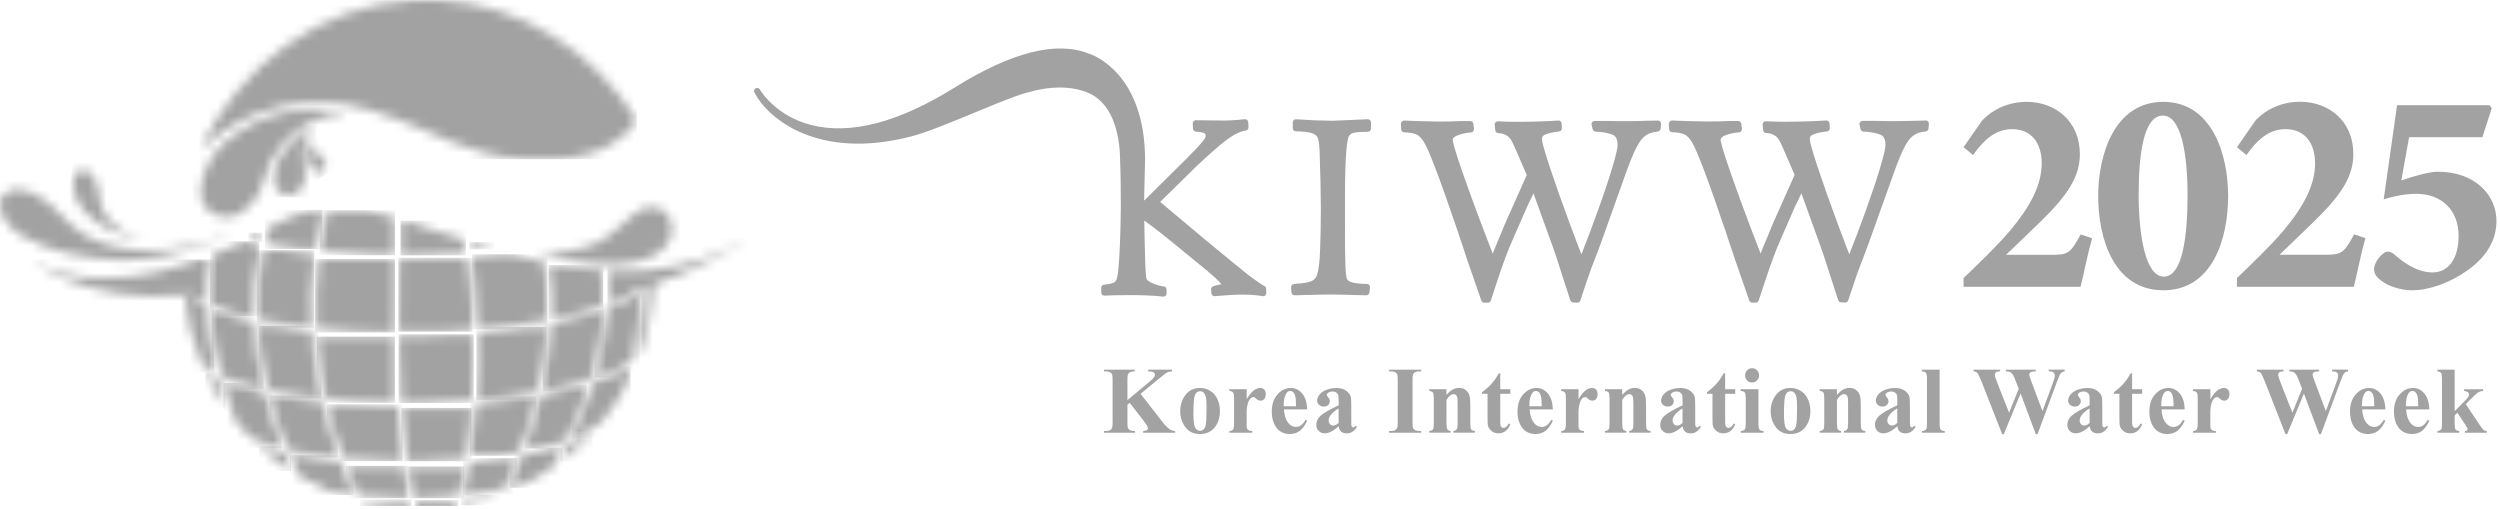 <svg width="270" height="55" viewBox="0 0 270 55" fill="none" xmlns="http://www.w3.org/2000/svg">
<g clip-path="url(#clip0_920_99688)">
<path d="M136.559 30.904C136.018 30.575 135.381 30.136 134.683 29.587C133.959 29.017 132.454 27.783 130.207 25.926L125.3 21.808C125.605 21.497 125.967 21.137 126.394 20.733L128.34 18.819C129.374 17.774 130.513 16.73 131.721 15.702C132.881 14.719 133.828 14.179 134.526 14.104C134.713 14.078 134.849 13.92 134.84 13.736L134.809 13.2C134.809 13.104 134.761 13.016 134.687 12.954C134.613 12.893 134.526 12.871 134.426 12.875C133.396 12.994 132.41 13.038 131.49 13.011L129.165 12.985C129.086 12.954 128.977 13.016 128.907 13.09C128.846 13.161 128.807 13.253 128.816 13.349L128.846 13.889C128.855 14.061 128.994 14.206 129.173 14.219C129.815 14.245 130.216 14.385 130.216 14.574C130.216 14.789 130.142 14.978 129.963 15.18C129.714 15.514 129.099 16.172 128.135 17.142L124.706 20.54C124.257 20.997 123.877 21.37 123.572 21.664V21.181L123.668 17.287C123.668 7.81 117.897 5.887 117.652 5.808C117.648 5.808 117.639 5.808 117.635 5.808C114.158 4.39 109.285 5.601 103.121 9.442C97.058 13.226 91.836 14.592 87.587 13.494C84.023 12.577 82.378 10.158 82.138 9.785C82.121 9.754 82.103 9.723 82.086 9.684C82.003 9.526 81.811 9.46 81.645 9.526C81.48 9.596 81.397 9.785 81.454 9.956C81.454 9.96 81.467 9.978 81.48 10.004C82.924 12.787 88.324 17.353 98.427 14.732C100.107 14.293 102.737 13.204 105.276 12.155C107.479 11.247 109.556 10.382 110.856 10.013C113.56 9.241 115.859 9.267 117.705 10.105C120.466 11.44 120.95 15.123 120.976 17.344H120.968C121.024 18.45 121.051 20.149 121.051 22.384C121.051 22.608 121.037 23.341 121.011 24.574C120.981 25.808 120.937 26.945 120.872 27.963C120.806 28.964 120.732 29.636 120.654 29.956C120.593 30.241 120.483 30.417 120.326 30.509C120.182 30.584 119.881 30.689 119.245 30.742C119.066 30.755 118.931 30.909 118.931 31.089V31.58C118.931 31.677 118.965 31.765 119.04 31.835C119.105 31.901 119.192 31.923 119.297 31.927C119.995 31.892 120.771 31.875 121.596 31.875C122.582 31.875 123.315 31.874 123.794 31.901C124.658 31.936 125.265 31.984 125.587 32.037C125.605 32.037 125.627 32.037 125.644 32.037C125.723 32.037 125.806 32.011 125.867 31.958C125.945 31.892 125.989 31.791 125.989 31.69V31.273C125.989 31.084 125.836 30.922 125.644 30.922C125.509 30.922 125.217 30.878 124.61 30.645C124.178 30.487 123.899 30.285 123.821 30.119C123.781 29.978 123.699 29.412 123.651 27.098C123.611 25.729 123.598 24.64 123.585 23.823C123.978 24.109 124.349 24.39 124.702 24.653C125.108 24.96 125.413 25.198 125.614 25.36C125.814 25.522 126.072 25.729 126.377 25.974L128.977 28.099C131.149 29.829 131.756 30.478 131.922 30.689C131.865 30.707 131.786 30.724 131.673 30.746C131.49 30.786 131.359 30.817 131.28 30.838C131.193 30.86 131.101 30.891 131.019 30.922C130.875 30.974 130.792 31.119 130.8 31.269L130.831 31.664C130.835 31.756 130.879 31.844 130.949 31.905C131.023 31.962 131.115 32.002 131.202 31.984C132.449 31.875 133.475 31.817 134.238 31.817C134.657 31.817 135.089 31.839 135.525 31.875C135.726 31.892 135.891 31.91 136.013 31.931C136.162 31.962 136.284 31.98 136.384 31.989C136.493 31.997 136.589 31.962 136.659 31.892C136.733 31.817 136.773 31.721 136.764 31.615L136.738 31.163C136.733 31.049 136.663 30.944 136.563 30.887L136.559 30.904Z" fill="#A2A2A2"/>
<path d="M147.718 12.875C146.963 12.91 146.156 12.95 145.296 12.985C144.45 13.024 143.966 13.042 143.857 13.042C143.53 13.042 142.902 13.025 141.959 12.994C141.698 12.972 141.039 12.932 139.979 12.88C139.883 12.88 139.791 12.906 139.721 12.976C139.656 13.042 139.617 13.139 139.617 13.231V13.837C139.617 14.025 139.769 14.183 139.961 14.183C140.773 14.192 141.37 14.267 141.741 14.403C142.051 14.513 142.243 14.679 142.321 14.895C142.396 15.083 142.483 15.492 142.518 16.352C142.605 19.008 142.653 21.058 142.653 22.45C142.653 23.986 142.627 25.487 142.574 26.905C142.526 28.275 142.413 29.205 142.234 29.693C142.134 29.996 141.951 30.211 141.68 30.347C141.466 30.456 140.96 30.593 139.769 30.663C139.582 30.676 139.429 30.838 139.442 31.027L139.473 31.563C139.477 31.747 139.634 31.892 139.817 31.892C139.892 31.892 140.123 31.888 140.494 31.874C140.856 31.861 141.274 31.852 141.724 31.844L142.823 31.817C143.285 31.813 144.066 31.804 144.612 31.817L145.567 31.844C145.981 31.852 146.383 31.866 146.771 31.874C147.164 31.888 147.43 31.892 147.561 31.892C147.735 31.892 147.883 31.756 147.901 31.585L147.957 31.049C147.966 30.948 147.94 30.852 147.875 30.781C147.809 30.707 147.713 30.667 147.622 30.663C146.832 30.654 146.261 30.584 145.925 30.465C145.663 30.373 145.502 30.237 145.454 30.075C145.401 29.912 145.336 29.552 145.31 28.771C145.288 27.959 145.266 27.191 145.262 26.475C145.257 25.755 145.257 24.047 145.257 21.334C145.257 16.282 145.523 15.022 145.672 14.728C145.776 14.543 145.929 14.42 146.143 14.355C146.326 14.302 146.749 14.236 147.722 14.236C147.914 14.236 148.067 14.082 148.067 13.889V13.226C148.067 13.134 148.032 13.038 147.957 12.972C147.888 12.902 147.814 12.871 147.7 12.875H147.718Z" fill="#A2A2A2"/>
<path d="M179.031 13.02L177.909 13.042C176.391 13.095 174.991 13.099 173.73 13.064H172.234C172.129 13.064 172.025 13.104 171.959 13.191C171.894 13.275 171.872 13.384 171.894 13.49L172.007 13.951C172.046 14.104 172.177 14.214 172.33 14.214C173.045 14.245 173.652 14.35 174.132 14.539C174.376 14.631 174.699 14.855 174.699 15.667C174.699 15.913 174.598 16.541 174.123 18.121C173.739 19.407 173.202 21.01 172.522 22.88C171.955 24.46 171.375 25.997 170.794 27.471C170.498 26.725 170.075 25.606 169.508 24.078C168.696 21.888 167.985 19.877 167.4 18.112C166.615 15.751 166.532 15.197 166.532 15.07C166.532 14.925 166.554 14.811 166.598 14.728C166.598 14.728 166.655 14.627 167.004 14.486C167.287 14.368 167.749 14.271 168.378 14.201C168.561 14.184 168.692 14.021 168.683 13.837L168.657 13.345C168.657 13.253 168.613 13.161 168.539 13.104C168.474 13.038 168.382 12.998 168.286 13.02C166.934 13.108 165.394 13.156 163.719 13.156C163.064 13.156 162.419 13.139 161.795 13.099C161.695 13.099 161.594 13.134 161.524 13.209C161.45 13.279 161.42 13.38 161.428 13.481L161.49 14.061C161.498 14.232 161.642 14.368 161.808 14.377C162.406 14.403 162.833 14.614 163.138 15.026C163.178 15.075 163.3 15.255 163.57 15.856C163.771 16.308 164.212 17.322 164.888 18.902L162.506 24.249L161.939 25.628C161.695 26.22 161.551 26.563 161.485 26.708L161.215 27.397C161.023 26.914 160.722 26.133 160.242 24.868C159.426 22.748 158.658 20.637 157.947 18.595C157.031 15.97 156.896 15.272 156.896 15.088C156.896 14.903 157.07 14.754 157.406 14.623C157.864 14.443 158.353 14.337 158.863 14.306C158.955 14.302 159.047 14.258 159.108 14.179C159.164 14.113 159.195 14.017 159.186 13.92L159.129 13.384C159.112 13.209 158.964 13.073 158.785 13.073H157.755C157.206 13.108 156.394 13.13 155.343 13.13C155.011 13.13 154.217 13.108 152.979 13.073L151.661 13.02C151.561 13.02 151.474 13.051 151.404 13.121C151.334 13.187 151.295 13.284 151.303 13.384L151.33 13.964C151.343 14.148 151.491 14.298 151.674 14.298C152.176 14.298 152.617 14.368 152.979 14.521C153.306 14.662 153.62 15.013 153.921 15.584C154.143 15.988 154.457 16.721 154.863 17.752C155.264 18.784 155.692 19.969 156.189 21.374C156.673 22.748 157.092 23.964 157.45 25.026C157.808 26.093 158.109 26.98 158.34 27.713L159.98 32.458C160.028 32.599 160.159 32.691 160.307 32.691H160.682C160.84 32.691 160.97 32.594 161.014 32.449C161.219 31.808 161.463 31.067 161.747 30.211C162.035 29.363 162.301 28.582 162.558 27.884C162.807 27.199 163.125 26.422 163.496 25.597L164.971 22.234C165.089 22.011 165.25 21.672 165.459 21.216L165.612 20.882L167.68 26.589C167.78 26.852 167.924 27.274 168.12 27.866C168.317 28.459 168.543 29.175 168.801 29.996C169.063 30.821 169.329 31.633 169.59 32.423C169.634 32.559 169.756 32.651 169.896 32.66L170.328 32.691H170.349C170.498 32.691 170.629 32.594 170.677 32.449C170.886 31.835 171.065 31.286 171.235 30.781L171.645 29.579C171.763 29.227 171.911 28.819 172.094 28.367C172.19 28.143 172.478 27.388 172.945 26.119L175.715 18.358C176.13 17.23 176.5 16.361 176.814 15.773C177.111 15.219 177.43 14.833 177.765 14.614C178.088 14.39 178.52 14.254 179.039 14.206C179.205 14.188 179.336 14.056 179.349 13.885L179.393 13.393C179.397 13.292 179.371 13.2 179.301 13.121C179.231 13.055 179.153 13.011 179.039 13.016L179.031 13.02Z" fill="#A2A2A2"/>
<path d="M207.962 13.016L206.836 13.046C205.318 13.09 203.918 13.095 202.661 13.055H201.165C201.056 13.055 200.96 13.108 200.89 13.191C200.825 13.275 200.803 13.384 200.829 13.481L200.943 13.951C200.982 14.109 201.108 14.214 201.265 14.214C201.977 14.241 202.583 14.35 203.071 14.539C203.311 14.636 203.63 14.851 203.63 15.667C203.63 15.917 203.529 16.541 203.054 18.121C202.67 19.412 202.134 21.01 201.457 22.88C200.886 24.456 200.306 25.992 199.726 27.467C199.429 26.725 199.006 25.597 198.439 24.074C197.627 21.888 196.916 19.886 196.327 18.108C195.573 15.83 195.459 15.22 195.459 15.061C195.459 14.925 195.481 14.807 195.525 14.723C195.525 14.719 195.586 14.627 195.935 14.482C196.218 14.363 196.676 14.267 197.309 14.197C197.496 14.175 197.627 14.017 197.618 13.828L197.592 13.332C197.588 13.244 197.54 13.156 197.47 13.095C197.405 13.029 197.309 12.994 197.222 13.011C195.865 13.099 194.325 13.147 192.645 13.147C192 13.147 191.35 13.13 190.726 13.095C190.626 13.086 190.525 13.126 190.456 13.196C190.386 13.27 190.355 13.371 190.36 13.472L190.421 14.052C190.434 14.223 190.573 14.359 190.748 14.368C191.345 14.399 191.773 14.6 192.07 15.013C192.122 15.079 192.244 15.263 192.497 15.843C192.702 16.299 193.147 17.313 193.819 18.885L191.433 24.241L190.87 25.619C190.626 26.207 190.477 26.563 190.412 26.699L190.15 27.388C189.958 26.905 189.657 26.119 189.173 24.86C188.362 22.744 187.59 20.628 186.878 18.587C185.962 15.957 185.827 15.259 185.827 15.083C185.827 14.908 186.002 14.745 186.342 14.614C186.796 14.438 187.293 14.328 187.803 14.298C187.895 14.293 187.982 14.241 188.039 14.175C188.1 14.1 188.135 14.008 188.122 13.916L188.065 13.38C188.043 13.204 187.895 13.068 187.716 13.068H186.687C186.141 13.104 185.33 13.121 184.274 13.121C183.943 13.121 183.149 13.104 181.91 13.068L180.592 13.011C180.501 13.011 180.405 13.042 180.335 13.117C180.265 13.187 180.23 13.279 180.23 13.38L180.265 13.955C180.274 14.139 180.426 14.284 180.605 14.284C181.111 14.284 181.548 14.359 181.91 14.517C182.232 14.649 182.551 15 182.852 15.571C183.07 15.975 183.389 16.707 183.79 17.739C184.187 18.771 184.623 19.952 185.116 21.361C185.596 22.73 186.019 23.951 186.377 25.017C186.734 26.08 187.035 26.971 187.271 27.704L188.916 32.449C188.964 32.59 189.094 32.682 189.238 32.682H189.614C189.766 32.682 189.902 32.586 189.945 32.441C190.155 31.804 190.394 31.053 190.682 30.202C190.962 29.355 191.232 28.578 191.494 27.875C191.742 27.186 192.061 26.418 192.427 25.588L193.902 22.221C194.02 22.002 194.181 21.664 194.39 21.207L194.547 20.873L196.611 26.585C196.711 26.844 196.855 27.269 197.051 27.858C197.248 28.455 197.475 29.162 197.736 29.987C197.998 30.817 198.26 31.624 198.522 32.414C198.57 32.55 198.687 32.643 198.827 32.651L199.259 32.678H199.281C199.429 32.678 199.564 32.581 199.608 32.441C199.813 31.822 199.996 31.277 200.153 30.812L200.572 29.574C200.694 29.219 200.847 28.815 201.026 28.358C201.121 28.139 201.401 27.401 201.876 26.11L204.651 18.349C205.065 17.212 205.432 16.343 205.75 15.764C206.042 15.215 206.365 14.829 206.692 14.605C207.019 14.381 207.451 14.249 207.97 14.197C208.136 14.184 208.267 14.047 208.28 13.876L208.324 13.389C208.328 13.292 208.298 13.191 208.232 13.117C208.162 13.046 208.075 13.003 207.97 13.007L207.962 13.016Z" fill="#A2A2A2"/>
<path d="M225.947 25.718C225.412 27.632 225.04 29.645 224.701 30.976H212.065V30.03C213.726 28.424 215.563 26.697 217.093 24.904C219.279 22.297 220.504 19.965 220.504 17.633C220.504 15.433 219.378 13.948 217.312 13.948C215.432 13.948 214.153 15.235 213.092 16.742L212.065 15.895L214.098 12.98C215.257 11.781 216.94 11 218.875 11C222.001 11 224.625 13.112 224.625 16.632C224.625 19.052 223.379 21.032 220.252 24.057L216.656 27.522H221.466C223.346 27.522 223.564 27.423 224.712 25.322L225.936 25.729L225.947 25.718Z" fill="#A2A2A2"/>
<path d="M240.639 21.164C240.639 25.751 238.977 31.35 233.632 31.35C228.287 31.35 226.603 25.718 226.603 21.186C226.603 16.654 228.385 11 233.632 11C238.879 11 240.639 16.632 240.639 21.164ZM230.976 21.065C230.976 25.223 231.664 29.876 233.698 29.876C235.731 29.876 236.255 25.443 236.255 21.098C236.255 16.753 235.6 12.485 233.599 12.485C231.446 12.485 230.976 16.885 230.976 21.076V21.065Z" fill="#A2A2A2"/>
<path d="M255.462 25.718C254.926 27.632 254.554 29.645 254.215 30.976H241.59V30.03C243.252 28.424 245.088 26.697 246.618 24.904C248.805 22.297 250.029 19.965 250.029 17.633C250.029 15.433 248.903 13.948 246.837 13.948C244.957 13.948 243.678 15.235 242.617 16.742L241.59 15.895L243.623 12.969C244.782 11.77 246.465 10.989 248.411 10.989C251.537 10.989 254.161 13.101 254.161 16.621C254.161 19.041 252.915 21.021 249.788 24.046L246.192 27.511H251.002C252.871 27.511 253.1 27.412 254.248 25.311L255.473 25.718H255.462Z" fill="#A2A2A2"/>
<path d="M259.342 19.492C260.84 18.953 262.469 18.546 263.277 18.546C267.344 18.546 269.618 21.098 269.618 23.859C269.618 25.839 268.645 27.698 266.426 29.238C264.677 30.492 262.392 31.35 260.523 31.35C259.277 31.35 257.932 30.91 257.211 30.338C256.522 29.832 256.402 29.491 256.402 29.018C256.402 28.512 256.872 27.764 257.462 27.324C257.834 27.071 258.184 27.137 258.621 27.511C259.342 28.138 260.873 29.403 262.687 29.425C264.589 29.425 265.529 27.698 265.529 25.498C265.529 22.726 263.747 20.933 260.938 20.933C259.441 20.933 258.063 21.34 257.44 21.527L258.883 11.363H268.885L269.104 11.704L268.098 14.817H260.184L259.342 19.47V19.492Z" fill="#A2A2A2"/>
<path d="M123.179 42.529L125.513 45.527C125.84 45.948 126.128 46.233 126.364 46.387C126.538 46.492 126.722 46.55 126.914 46.55V46.734H123.459V46.55C123.677 46.528 123.816 46.492 123.882 46.444C123.947 46.392 123.978 46.33 123.978 46.26C123.978 46.119 123.829 45.856 123.528 45.465L122.006 43.503L121.762 43.714V45.571C121.762 45.926 121.779 46.146 121.818 46.233C121.858 46.321 121.932 46.396 122.045 46.457C122.154 46.519 122.333 46.55 122.577 46.55V46.734H119.231V46.55H119.45C119.642 46.55 119.799 46.514 119.912 46.444C119.995 46.396 120.06 46.317 120.108 46.203C120.143 46.124 120.161 45.913 120.161 45.571V41.089C120.161 40.742 120.143 40.522 120.108 40.435C120.073 40.347 119.999 40.272 119.89 40.206C119.781 40.141 119.633 40.11 119.45 40.11H119.231V39.925H122.534V40.11C122.307 40.11 122.137 40.145 122.019 40.211C121.936 40.259 121.866 40.338 121.818 40.448C121.779 40.531 121.762 40.746 121.762 41.089V43.209L124.222 41.163C124.562 40.878 124.737 40.65 124.737 40.478C124.737 40.351 124.667 40.25 124.527 40.175C124.458 40.14 124.279 40.114 123.995 40.105V39.921H126.582V40.105C126.351 40.123 126.168 40.162 126.037 40.233C125.906 40.303 125.6 40.531 125.125 40.931L123.184 42.529H123.179Z" fill="#A2A2A2"/>
<path d="M129.592 41.896C129.989 41.896 130.36 42.002 130.705 42.212C131.049 42.423 131.306 42.721 131.485 43.112C131.664 43.498 131.751 43.924 131.751 44.39C131.751 45.057 131.586 45.614 131.259 46.062C130.862 46.606 130.312 46.874 129.61 46.874C128.907 46.874 128.392 46.629 128.022 46.133C127.651 45.636 127.463 45.061 127.463 44.412C127.463 43.762 127.651 43.152 128.035 42.651C128.414 42.151 128.933 41.901 129.596 41.901L129.592 41.896ZM129.61 42.252C129.444 42.252 129.3 42.318 129.182 42.445C129.064 42.572 128.986 42.827 128.946 43.209C128.907 43.591 128.89 44.117 128.89 44.794C128.89 45.154 128.912 45.487 128.96 45.799C128.994 46.036 129.073 46.216 129.191 46.343C129.309 46.466 129.444 46.528 129.592 46.528C129.74 46.528 129.863 46.484 129.959 46.4C130.085 46.286 130.172 46.128 130.212 45.922C130.277 45.606 130.308 44.96 130.308 43.995C130.308 43.424 130.277 43.033 130.216 42.822C130.155 42.612 130.063 42.454 129.941 42.357C129.858 42.287 129.745 42.252 129.61 42.252Z" fill="#A2A2A2"/>
<path d="M134.644 42.037V43.103C134.949 42.616 135.211 42.296 135.442 42.138C135.669 41.98 135.891 41.901 136.101 41.901C136.284 41.901 136.428 41.958 136.537 42.072C136.646 42.186 136.703 42.353 136.703 42.563C136.703 42.787 136.65 42.963 136.546 43.086C136.441 43.209 136.31 43.27 136.162 43.27C135.987 43.27 135.839 43.213 135.712 43.099C135.586 42.985 135.512 42.923 135.486 42.91C135.451 42.888 135.416 42.88 135.372 42.88C135.276 42.88 135.189 42.915 135.102 42.989C134.966 43.103 134.866 43.266 134.796 43.477C134.692 43.801 134.639 44.161 134.639 44.552V45.913C134.644 46.102 134.657 46.225 134.679 46.277C134.718 46.37 134.775 46.435 134.853 46.475C134.932 46.514 135.058 46.541 135.241 46.554V46.734H132.772V46.554C132.973 46.536 133.104 46.479 133.173 46.387C133.243 46.29 133.278 46.04 133.278 45.632V43.033C133.278 42.766 133.265 42.594 133.239 42.52C133.208 42.428 133.16 42.357 133.095 42.313C133.034 42.27 132.925 42.239 132.768 42.221V42.037H134.635H134.644Z" fill="#A2A2A2"/>
<path d="M141.174 44.218H138.666C138.696 44.842 138.858 45.334 139.15 45.694C139.377 45.97 139.647 46.111 139.961 46.111C140.158 46.111 140.336 46.053 140.494 45.944C140.651 45.834 140.825 45.632 141.008 45.338L141.174 45.448C140.925 45.966 140.651 46.334 140.354 46.55C140.053 46.765 139.708 46.874 139.311 46.874C138.635 46.874 138.12 46.606 137.771 46.071C137.492 45.641 137.353 45.105 137.353 44.464C137.353 43.678 137.558 43.055 137.972 42.594C138.387 42.129 138.866 41.901 139.42 41.901C139.883 41.901 140.284 42.094 140.624 42.484C140.965 42.875 141.148 43.455 141.174 44.218ZM139.97 43.88C139.97 43.34 139.94 42.972 139.883 42.77C139.826 42.568 139.739 42.419 139.617 42.313C139.547 42.252 139.455 42.221 139.342 42.221C139.172 42.221 139.032 42.304 138.927 42.476C138.736 42.774 138.64 43.182 138.64 43.7V43.876H139.97V43.88Z" fill="#A2A2A2"/>
<path d="M144.568 46.04C144.01 46.545 143.512 46.8 143.067 46.8C142.806 46.8 142.588 46.712 142.417 46.536C142.243 46.361 142.16 46.141 142.16 45.878C142.16 45.518 142.308 45.197 142.609 44.912C142.91 44.627 143.565 44.245 144.572 43.771V43.297C144.572 42.941 144.555 42.717 144.516 42.625C144.476 42.533 144.407 42.454 144.302 42.384C144.197 42.313 144.079 42.283 143.949 42.283C143.735 42.283 143.56 42.331 143.425 42.427C143.342 42.489 143.299 42.559 143.299 42.638C143.299 42.708 143.342 42.796 143.434 42.901C143.556 43.046 143.621 43.182 143.621 43.319C143.621 43.481 143.56 43.621 143.443 43.74C143.325 43.854 143.168 43.911 142.976 43.911C142.771 43.911 142.596 43.85 142.461 43.722C142.321 43.595 142.252 43.446 142.252 43.275C142.252 43.033 142.343 42.805 142.531 42.586C142.718 42.366 142.976 42.199 143.307 42.081C143.639 41.962 143.983 41.905 144.346 41.905C144.777 41.905 145.122 42.002 145.375 42.19C145.628 42.379 145.794 42.586 145.868 42.805C145.912 42.945 145.938 43.27 145.938 43.775V45.597C145.938 45.812 145.947 45.944 145.964 46.001C145.981 46.058 146.003 46.097 146.038 46.124C146.073 46.15 146.108 46.163 146.152 46.163C146.234 46.163 146.322 46.102 146.409 45.979L146.557 46.097C146.396 46.347 146.226 46.523 146.051 46.637C145.877 46.747 145.68 46.804 145.458 46.804C145.196 46.804 144.991 46.743 144.847 46.615C144.699 46.488 144.612 46.299 144.577 46.045L144.568 46.04ZM144.568 45.676V44.104C144.175 44.341 143.879 44.596 143.687 44.868C143.56 45.048 143.495 45.233 143.495 45.417C143.495 45.571 143.547 45.707 143.656 45.825C143.739 45.917 143.853 45.961 144.001 45.961C144.162 45.961 144.354 45.869 144.568 45.68V45.676Z" fill="#A2A2A2"/>
<path d="M153.489 46.55V46.734H150.021V46.55H150.239C150.431 46.55 150.588 46.514 150.706 46.444C150.789 46.396 150.854 46.317 150.902 46.203C150.937 46.124 150.954 45.913 150.954 45.571V41.089C150.954 40.742 150.937 40.522 150.902 40.435C150.867 40.347 150.793 40.272 150.684 40.206C150.575 40.141 150.427 40.11 150.243 40.11H150.025V39.925H153.493V40.11H153.275C153.083 40.11 152.926 40.145 152.808 40.215C152.726 40.263 152.656 40.342 152.608 40.456C152.573 40.535 152.555 40.746 152.555 41.089V45.571C152.555 45.917 152.573 46.137 152.612 46.225C152.651 46.312 152.721 46.387 152.83 46.453C152.939 46.519 153.088 46.55 153.271 46.55H153.489Z" fill="#A2A2A2"/>
<path d="M156.215 42.037V42.643C156.451 42.384 156.673 42.19 156.892 42.072C157.11 41.953 157.337 41.892 157.585 41.892C157.882 41.892 158.126 41.975 158.322 42.147C158.519 42.313 158.65 42.524 158.715 42.779C158.767 42.967 158.794 43.336 158.794 43.88V45.707C158.794 46.067 158.824 46.295 158.89 46.383C158.955 46.47 159.086 46.528 159.287 46.55V46.729H156.974V46.55C157.149 46.528 157.271 46.453 157.345 46.33C157.398 46.247 157.424 46.04 157.424 45.707V43.617C157.424 43.231 157.411 42.989 157.38 42.888C157.35 42.787 157.302 42.708 157.232 42.656C157.162 42.599 157.083 42.572 157.001 42.572C156.721 42.572 156.46 42.779 156.22 43.191V45.707C156.22 46.058 156.25 46.282 156.316 46.374C156.381 46.466 156.499 46.528 156.669 46.55V46.729H154.357V46.55C154.549 46.528 154.684 46.466 154.767 46.361C154.824 46.286 154.85 46.071 154.85 45.707V43.055C154.85 42.7 154.819 42.48 154.754 42.392C154.689 42.304 154.558 42.247 154.357 42.221V42.037H156.22H156.215Z" fill="#A2A2A2"/>
<path d="M162.026 40.32V42.037H163.112V42.533H162.026V45.43C162.026 45.702 162.039 45.878 162.061 45.957C162.087 46.036 162.131 46.097 162.192 46.146C162.253 46.194 162.31 46.22 162.362 46.22C162.576 46.22 162.776 46.053 162.964 45.724L163.112 45.834C162.846 46.475 162.419 46.8 161.825 46.8C161.533 46.8 161.289 46.716 161.088 46.55C160.888 46.383 160.761 46.198 160.704 45.996C160.669 45.882 160.656 45.575 160.656 45.07V42.533H160.059V42.357C160.469 42.059 160.818 41.747 161.11 41.418C161.398 41.089 161.651 40.724 161.865 40.32H162.026Z" fill="#A2A2A2"/>
<path d="M167.71 44.218H165.202C165.233 44.842 165.394 45.334 165.686 45.694C165.913 45.97 166.184 46.111 166.498 46.111C166.694 46.111 166.873 46.053 167.03 45.944C167.187 45.834 167.361 45.632 167.545 45.338L167.71 45.448C167.462 45.966 167.187 46.334 166.89 46.55C166.589 46.765 166.245 46.874 165.848 46.874C165.171 46.874 164.657 46.606 164.308 46.071C164.028 45.641 163.889 45.105 163.889 44.464C163.889 43.678 164.094 43.055 164.508 42.594C164.923 42.129 165.403 41.901 165.957 41.901C166.419 41.901 166.82 42.094 167.161 42.484C167.501 42.875 167.684 43.455 167.71 44.218ZM166.506 43.88C166.506 43.34 166.476 42.972 166.419 42.77C166.362 42.568 166.275 42.419 166.153 42.313C166.083 42.252 165.991 42.221 165.878 42.221C165.708 42.221 165.568 42.304 165.464 42.476C165.272 42.774 165.176 43.182 165.176 43.7V43.876H166.506V43.88Z" fill="#A2A2A2"/>
<path d="M170.48 42.037V43.103C170.786 42.616 171.047 42.296 171.279 42.138C171.506 41.98 171.728 41.901 171.937 41.901C172.121 41.901 172.265 41.958 172.374 42.072C172.483 42.186 172.539 42.353 172.539 42.563C172.539 42.787 172.487 42.963 172.382 43.086C172.278 43.209 172.147 43.27 171.998 43.27C171.824 43.27 171.676 43.213 171.549 43.099C171.423 42.985 171.348 42.923 171.322 42.91C171.287 42.888 171.252 42.88 171.209 42.88C171.113 42.88 171.026 42.915 170.938 42.989C170.803 43.103 170.703 43.266 170.633 43.477C170.528 43.801 170.476 44.161 170.476 44.552V45.913C170.48 46.102 170.493 46.225 170.515 46.277C170.555 46.37 170.611 46.435 170.69 46.475C170.768 46.514 170.895 46.541 171.078 46.554V46.734H168.609V46.554C168.81 46.536 168.94 46.479 169.01 46.387C169.08 46.29 169.115 46.04 169.115 45.632V43.033C169.115 42.766 169.102 42.594 169.076 42.52C169.045 42.428 168.997 42.357 168.932 42.313C168.871 42.27 168.762 42.239 168.604 42.221V42.037H170.472H170.48Z" fill="#A2A2A2"/>
<path d="M175.196 42.037V42.643C175.432 42.384 175.654 42.19 175.872 42.072C176.086 41.953 176.317 41.892 176.566 41.892C176.862 41.892 177.107 41.975 177.303 42.147C177.499 42.313 177.63 42.524 177.696 42.779C177.748 42.967 177.774 43.336 177.774 43.88V45.707C177.774 46.067 177.805 46.295 177.87 46.383C177.936 46.47 178.066 46.528 178.267 46.55V46.729H175.955V46.55C176.13 46.528 176.252 46.453 176.326 46.33C176.378 46.247 176.404 46.04 176.404 45.707V43.617C176.404 43.231 176.391 42.989 176.361 42.888C176.33 42.787 176.282 42.708 176.212 42.656C176.143 42.599 176.064 42.572 175.981 42.572C175.702 42.572 175.44 42.779 175.2 43.191V45.707C175.2 46.058 175.231 46.282 175.296 46.374C175.362 46.466 175.48 46.528 175.65 46.55V46.729H173.338V46.55C173.53 46.528 173.665 46.466 173.748 46.361C173.804 46.286 173.831 46.071 173.831 45.707V43.055C173.831 42.7 173.8 42.48 173.735 42.392C173.669 42.304 173.538 42.247 173.338 42.221V42.037H175.2H175.196Z" fill="#A2A2A2"/>
<path d="M181.713 46.04C181.155 46.545 180.658 46.8 180.213 46.8C179.951 46.8 179.733 46.712 179.563 46.536C179.388 46.361 179.305 46.141 179.305 45.878C179.305 45.518 179.454 45.197 179.755 44.912C180.056 44.627 180.71 44.245 181.718 43.771V43.297C181.718 42.941 181.7 42.717 181.661 42.625C181.622 42.533 181.552 42.454 181.447 42.384C181.343 42.313 181.225 42.283 181.094 42.283C180.88 42.283 180.706 42.331 180.57 42.427C180.488 42.489 180.444 42.559 180.444 42.638C180.444 42.708 180.488 42.796 180.579 42.901C180.701 43.046 180.767 43.182 180.767 43.319C180.767 43.481 180.706 43.621 180.588 43.74C180.47 43.854 180.313 43.911 180.121 43.911C179.916 43.911 179.742 43.85 179.606 43.722C179.467 43.595 179.397 43.446 179.397 43.275C179.397 43.033 179.489 42.805 179.676 42.586C179.864 42.366 180.121 42.199 180.453 42.081C180.784 41.962 181.129 41.905 181.491 41.905C181.923 41.905 182.267 42.002 182.52 42.19C182.773 42.379 182.939 42.586 183.013 42.805C183.057 42.945 183.083 43.27 183.083 43.775V45.597C183.083 45.812 183.092 45.944 183.109 46.001C183.127 46.058 183.149 46.097 183.183 46.124C183.218 46.15 183.253 46.163 183.297 46.163C183.38 46.163 183.467 46.102 183.554 45.979L183.703 46.097C183.541 46.347 183.371 46.523 183.197 46.637C183.022 46.747 182.826 46.804 182.603 46.804C182.342 46.804 182.137 46.743 181.993 46.615C181.844 46.488 181.757 46.299 181.722 46.045L181.713 46.04ZM181.713 45.676V44.104C181.321 44.341 181.024 44.596 180.832 44.868C180.706 45.048 180.64 45.233 180.64 45.417C180.64 45.571 180.692 45.707 180.802 45.825C180.884 45.917 180.998 45.961 181.146 45.961C181.308 45.961 181.5 45.869 181.713 45.68V45.676Z" fill="#A2A2A2"/>
<path d="M186.316 40.32V42.037H187.402V42.533H186.316V45.43C186.316 45.702 186.329 45.878 186.351 45.957C186.377 46.036 186.42 46.097 186.481 46.146C186.542 46.194 186.599 46.22 186.652 46.22C186.865 46.22 187.066 46.053 187.254 45.724L187.402 45.834C187.136 46.475 186.708 46.8 186.115 46.8C185.823 46.8 185.578 46.716 185.378 46.55C185.177 46.383 185.051 46.198 184.994 45.996C184.959 45.882 184.946 45.575 184.946 45.07V42.533H184.348V42.357C184.758 42.059 185.107 41.747 185.4 41.418C185.687 41.089 185.94 40.724 186.154 40.32H186.316Z" fill="#A2A2A2"/>
<path d="M189.91 42.037V45.759C189.91 46.089 189.95 46.304 190.024 46.396C190.098 46.488 190.246 46.541 190.464 46.554V46.734H187.995V46.554C188.196 46.55 188.348 46.488 188.444 46.374C188.51 46.299 188.541 46.093 188.541 45.759V43.016C188.541 42.682 188.501 42.471 188.427 42.379C188.353 42.287 188.209 42.234 187.991 42.221V42.037H189.91ZM189.225 39.763C189.439 39.763 189.618 39.838 189.762 39.991C189.91 40.145 189.98 40.325 189.98 40.54C189.98 40.755 189.906 40.935 189.758 41.089C189.609 41.238 189.43 41.313 189.221 41.313C189.012 41.313 188.833 41.238 188.689 41.089C188.54 40.939 188.471 40.755 188.471 40.54C188.471 40.325 188.545 40.141 188.689 39.991C188.837 39.838 189.012 39.763 189.221 39.763H189.225Z" fill="#A2A2A2"/>
<path d="M193.365 41.896C193.762 41.896 194.133 42.002 194.473 42.212C194.818 42.423 195.075 42.721 195.254 43.112C195.433 43.498 195.52 43.924 195.52 44.39C195.52 45.057 195.354 45.614 195.027 46.062C194.63 46.606 194.081 46.874 193.378 46.874C192.676 46.874 192.161 46.629 191.79 46.133C191.42 45.636 191.232 45.061 191.232 44.412C191.232 43.762 191.42 43.152 191.804 42.651C192.183 42.151 192.702 41.901 193.365 41.901V41.896ZM193.387 42.252C193.221 42.252 193.077 42.318 192.96 42.445C192.842 42.572 192.763 42.827 192.724 43.209C192.685 43.591 192.667 44.117 192.667 44.794C192.667 45.154 192.689 45.487 192.737 45.799C192.772 46.036 192.85 46.216 192.968 46.343C193.086 46.466 193.221 46.528 193.37 46.528C193.518 46.528 193.64 46.484 193.736 46.4C193.863 46.286 193.95 46.128 193.989 45.922C194.055 45.606 194.085 44.96 194.085 43.995C194.085 43.424 194.055 43.033 193.993 42.822C193.932 42.612 193.841 42.454 193.719 42.357C193.636 42.287 193.522 42.252 193.387 42.252Z" fill="#A2A2A2"/>
<path d="M198.386 42.037V42.643C198.622 42.384 198.844 42.19 199.062 42.072C199.276 41.953 199.507 41.892 199.756 41.892C200.053 41.892 200.297 41.975 200.493 42.147C200.69 42.313 200.82 42.524 200.886 42.779C200.938 42.967 200.964 43.336 200.964 43.88V45.707C200.964 46.067 200.995 46.295 201.06 46.383C201.126 46.47 201.257 46.528 201.457 46.55V46.729H199.145V46.55C199.32 46.528 199.442 46.453 199.516 46.33C199.568 46.247 199.595 46.04 199.595 45.707V43.617C199.595 43.231 199.582 42.989 199.551 42.888C199.52 42.787 199.472 42.708 199.403 42.656C199.333 42.599 199.254 42.572 199.171 42.572C198.892 42.572 198.63 42.779 198.391 43.191V45.707C198.391 46.058 198.421 46.282 198.487 46.374C198.552 46.466 198.67 46.528 198.84 46.55V46.729H196.528V46.55C196.72 46.528 196.855 46.466 196.938 46.361C196.995 46.286 197.021 46.071 197.021 45.707V43.055C197.021 42.7 196.99 42.48 196.925 42.392C196.859 42.304 196.729 42.247 196.528 42.221V42.037H198.391H198.386Z" fill="#A2A2A2"/>
<path d="M204.904 46.04C204.345 46.545 203.848 46.8 203.403 46.8C203.141 46.8 202.923 46.712 202.753 46.536C202.578 46.361 202.496 46.141 202.496 45.878C202.496 45.518 202.644 45.197 202.945 44.912C203.246 44.627 203.9 44.245 204.908 43.771V43.297C204.908 42.941 204.89 42.717 204.851 42.625C204.812 42.533 204.742 42.454 204.637 42.384C204.533 42.313 204.415 42.283 204.284 42.283C204.07 42.283 203.896 42.331 203.761 42.427C203.678 42.489 203.634 42.559 203.634 42.638C203.634 42.708 203.678 42.796 203.769 42.901C203.892 43.046 203.957 43.182 203.957 43.319C203.957 43.481 203.896 43.621 203.778 43.74C203.66 43.854 203.503 43.911 203.311 43.911C203.106 43.911 202.932 43.85 202.797 43.722C202.657 43.595 202.587 43.446 202.587 43.275C202.587 43.033 202.679 42.805 202.866 42.586C203.054 42.366 203.311 42.199 203.643 42.081C203.974 41.962 204.319 41.905 204.681 41.905C205.113 41.905 205.458 42.002 205.711 42.19C205.964 42.379 206.129 42.586 206.204 42.805C206.247 42.945 206.273 43.27 206.273 43.775V45.597C206.273 45.812 206.282 45.944 206.3 46.001C206.317 46.058 206.339 46.097 206.374 46.124C206.409 46.15 206.443 46.163 206.487 46.163C206.57 46.163 206.657 46.102 206.745 45.979L206.893 46.097C206.731 46.347 206.561 46.523 206.387 46.637C206.212 46.747 206.016 46.804 205.793 46.804C205.532 46.804 205.327 46.743 205.183 46.615C205.034 46.488 204.947 46.299 204.912 46.045L204.904 46.04ZM204.904 45.676V44.104C204.511 44.341 204.214 44.596 204.022 44.868C203.896 45.048 203.83 45.233 203.83 45.417C203.83 45.571 203.883 45.707 203.992 45.825C204.075 45.917 204.188 45.961 204.337 45.961C204.498 45.961 204.69 45.869 204.904 45.68V45.676Z" fill="#A2A2A2"/>
<path d="M209.48 39.925V45.759C209.48 46.089 209.519 46.304 209.593 46.396C209.667 46.488 209.816 46.541 210.034 46.554V46.734H207.565V46.554C207.765 46.55 207.918 46.488 208.014 46.374C208.079 46.299 208.11 46.093 208.11 45.759V40.9C208.11 40.571 208.071 40.36 207.997 40.268C207.922 40.175 207.778 40.123 207.56 40.11V39.925H209.475H209.48Z" fill="#A2A2A2"/>
<path d="M222.986 39.925V40.11C222.863 40.118 222.759 40.154 222.672 40.215C222.589 40.276 222.51 40.369 222.445 40.492C222.427 40.531 222.322 40.79 222.135 41.269L220.058 46.888H219.866L218.222 42.498L216.412 46.888H216.233L214.052 41.326C213.829 40.768 213.676 40.43 213.585 40.312C213.497 40.193 213.349 40.127 213.14 40.105V39.921H216.015V40.105C215.783 40.11 215.631 40.149 215.552 40.215C215.474 40.281 215.439 40.36 215.439 40.461C215.439 40.588 215.517 40.856 215.679 41.269L216.979 44.574L218.021 41.993L217.746 41.269C217.598 40.873 217.48 40.61 217.397 40.478C217.315 40.347 217.223 40.25 217.114 40.193C217.009 40.136 216.852 40.11 216.647 40.11V39.925H219.862V40.11C219.635 40.11 219.474 40.132 219.378 40.162C219.308 40.184 219.256 40.224 219.216 40.281C219.177 40.338 219.16 40.399 219.16 40.47C219.16 40.549 219.234 40.781 219.378 41.176L220.586 44.399L221.668 41.479C221.782 41.176 221.851 40.97 221.878 40.86C221.904 40.751 221.917 40.65 221.917 40.553C221.917 40.417 221.873 40.307 221.782 40.228C221.69 40.149 221.516 40.105 221.258 40.101V39.916H222.981L222.986 39.925Z" fill="#A2A2A2"/>
<path d="M225.677 46.04C225.119 46.545 224.621 46.8 224.176 46.8C223.915 46.8 223.697 46.712 223.526 46.536C223.352 46.361 223.269 46.141 223.269 45.878C223.269 45.518 223.417 45.197 223.718 44.912C224.019 44.627 224.674 44.245 225.681 43.771V43.297C225.681 42.941 225.664 42.717 225.625 42.625C225.585 42.533 225.516 42.454 225.411 42.384C225.306 42.313 225.189 42.283 225.058 42.283C224.844 42.283 224.669 42.331 224.534 42.427C224.451 42.489 224.408 42.559 224.408 42.638C224.408 42.708 224.451 42.796 224.543 42.901C224.665 43.046 224.73 43.182 224.73 43.319C224.73 43.481 224.669 43.621 224.552 43.74C224.434 43.854 224.277 43.911 224.085 43.911C223.88 43.911 223.705 43.85 223.57 43.722C223.43 43.595 223.361 43.446 223.361 43.275C223.361 43.033 223.452 42.805 223.64 42.586C223.827 42.366 224.085 42.199 224.416 42.081C224.748 41.962 225.093 41.905 225.455 41.905C225.886 41.905 226.231 42.002 226.484 42.19C226.737 42.379 226.903 42.586 226.977 42.805C227.021 42.945 227.047 43.27 227.047 43.775V45.597C227.047 45.812 227.056 45.944 227.073 46.001C227.09 46.058 227.112 46.097 227.147 46.124C227.182 46.15 227.217 46.163 227.261 46.163C227.343 46.163 227.431 46.102 227.518 45.979L227.666 46.097C227.505 46.347 227.335 46.523 227.16 46.637C226.986 46.747 226.789 46.804 226.567 46.804C226.305 46.804 226.1 46.743 225.956 46.615C225.808 46.488 225.721 46.299 225.686 46.045L225.677 46.04ZM225.677 45.676V44.104C225.284 44.341 224.988 44.596 224.796 44.868C224.669 45.048 224.604 45.233 224.604 45.417C224.604 45.571 224.656 45.707 224.765 45.825C224.848 45.917 224.962 45.961 225.11 45.961C225.271 45.961 225.463 45.869 225.677 45.68V45.676Z" fill="#A2A2A2"/>
<path d="M230.266 40.32V42.037H231.353V42.533H230.266V45.43C230.266 45.702 230.279 45.878 230.301 45.957C230.327 46.036 230.371 46.097 230.432 46.146C230.493 46.194 230.55 46.22 230.602 46.22C230.816 46.22 231.017 46.053 231.204 45.724L231.353 45.834C231.086 46.475 230.659 46.8 230.066 46.8C229.773 46.8 229.529 46.716 229.329 46.55C229.128 46.383 229.001 46.198 228.945 45.996C228.91 45.882 228.897 45.575 228.897 45.07V42.533H228.299V42.357C228.709 42.059 229.058 41.747 229.35 41.418C229.638 41.089 229.891 40.724 230.105 40.32H230.266Z" fill="#A2A2A2"/>
<path d="M235.95 44.218H233.442C233.473 44.842 233.634 45.334 233.926 45.694C234.153 45.97 234.424 46.111 234.738 46.111C234.934 46.111 235.113 46.053 235.27 45.944C235.431 45.83 235.601 45.632 235.785 45.338L235.95 45.448C235.702 45.966 235.427 46.334 235.13 46.55C234.829 46.765 234.485 46.874 234.088 46.874C233.412 46.874 232.897 46.606 232.548 46.071C232.269 45.641 232.129 45.105 232.129 44.464C232.129 43.678 232.334 43.055 232.748 42.594C233.163 42.129 233.643 41.901 234.197 41.901C234.659 41.901 235.061 42.094 235.401 42.484C235.741 42.875 235.924 43.455 235.95 44.218ZM234.746 43.88C234.746 43.34 234.716 42.972 234.659 42.77C234.603 42.568 234.515 42.419 234.393 42.313C234.323 42.252 234.232 42.221 234.118 42.221C233.948 42.221 233.808 42.304 233.704 42.476C233.512 42.774 233.416 43.182 233.416 43.7V43.876H234.746V43.88Z" fill="#A2A2A2"/>
<path d="M238.72 42.037V43.103C239.026 42.616 239.288 42.296 239.519 42.138C239.746 41.98 239.968 41.901 240.178 41.901C240.361 41.901 240.505 41.958 240.614 42.072C240.723 42.186 240.78 42.353 240.78 42.563C240.78 42.787 240.727 42.963 240.622 43.086C240.518 43.209 240.387 43.27 240.239 43.27C240.064 43.27 239.916 43.213 239.789 43.099C239.663 42.985 239.589 42.923 239.562 42.91C239.528 42.888 239.493 42.88 239.449 42.88C239.353 42.88 239.266 42.915 239.179 42.989C239.043 43.103 238.943 43.266 238.873 43.477C238.768 43.801 238.716 44.161 238.716 44.552V45.913C238.72 46.102 238.734 46.225 238.755 46.277C238.795 46.37 238.851 46.435 238.93 46.475C239.008 46.514 239.135 46.541 239.318 46.554V46.734H236.849V46.554C237.05 46.536 237.181 46.479 237.25 46.387C237.32 46.29 237.355 46.04 237.355 45.632V43.033C237.355 42.766 237.342 42.594 237.316 42.52C237.285 42.428 237.237 42.357 237.172 42.313C237.111 42.27 237.002 42.239 236.845 42.221V42.037H238.712H238.72Z" fill="#A2A2A2"/>
<path d="M253.587 39.925V40.11C253.465 40.118 253.361 40.154 253.273 40.215C253.19 40.276 253.112 40.369 253.047 40.492C253.025 40.531 252.924 40.79 252.737 41.269L250.66 46.888H250.468L248.824 42.498L247.013 46.888H246.835L244.653 41.326C244.431 40.768 244.278 40.43 244.187 40.312C244.099 40.193 243.951 40.127 243.742 40.105V39.921H246.616V40.105C246.385 40.11 246.232 40.149 246.154 40.215C246.075 40.281 246.041 40.36 246.041 40.461C246.041 40.588 246.119 40.856 246.28 41.269L247.58 44.574L248.623 41.993L248.348 41.269C248.2 40.873 248.082 40.61 247.999 40.478C247.916 40.347 247.825 40.25 247.716 40.193C247.611 40.136 247.454 40.11 247.249 40.11V39.925H250.464V40.11C250.237 40.11 250.076 40.132 249.98 40.162C249.91 40.184 249.858 40.224 249.818 40.281C249.779 40.338 249.762 40.399 249.762 40.47C249.762 40.549 249.836 40.781 249.98 41.176L251.188 44.399L252.27 41.479C252.383 41.176 252.453 40.97 252.479 40.86C252.506 40.751 252.519 40.65 252.519 40.553C252.519 40.417 252.475 40.307 252.383 40.228C252.292 40.149 252.117 40.105 251.86 40.101V39.916H253.583L253.587 39.925Z" fill="#A2A2A2"/>
<path d="M257.623 44.218H255.114C255.145 44.842 255.306 45.334 255.598 45.694C255.825 45.97 256.096 46.111 256.41 46.111C256.606 46.111 256.785 46.053 256.942 45.944C257.099 45.834 257.274 45.632 257.457 45.338L257.623 45.448C257.374 45.966 257.099 46.334 256.803 46.55C256.501 46.765 256.157 46.874 255.76 46.874C255.084 46.874 254.569 46.606 254.22 46.071C253.941 45.641 253.801 45.105 253.801 44.464C253.801 43.678 254.006 43.055 254.421 42.594C254.835 42.129 255.315 41.901 255.869 41.901C256.331 41.901 256.733 42.094 257.073 42.484C257.413 42.875 257.596 43.455 257.623 44.218ZM256.423 43.88C256.423 43.34 256.392 42.972 256.336 42.77C256.279 42.568 256.192 42.419 256.07 42.313C256 42.252 255.908 42.221 255.795 42.221C255.625 42.221 255.485 42.304 255.38 42.476C255.188 42.774 255.092 43.182 255.092 43.7V43.876H256.423V43.88Z" fill="#A2A2A2"/>
<path d="M262.369 44.218H259.861C259.891 44.842 260.052 45.334 260.345 45.694C260.572 45.97 260.842 46.111 261.156 46.111C261.352 46.111 261.531 46.053 261.688 45.944C261.85 45.83 262.02 45.632 262.203 45.338L262.369 45.448C262.12 45.966 261.845 46.334 261.549 46.55C261.248 46.765 260.903 46.874 260.506 46.874C259.83 46.874 259.315 46.606 258.966 46.071C258.687 45.641 258.547 45.105 258.547 44.464C258.547 43.678 258.752 43.055 259.167 42.594C259.581 42.129 260.061 41.901 260.615 41.901C261.078 41.901 261.479 42.094 261.819 42.484C262.16 42.875 262.343 43.455 262.369 44.218ZM261.169 43.88C261.169 43.34 261.139 42.972 261.082 42.77C261.025 42.568 260.938 42.419 260.816 42.313C260.746 42.252 260.654 42.221 260.541 42.221C260.371 42.221 260.231 42.304 260.127 42.476C259.935 42.774 259.839 43.182 259.839 43.7V43.876H261.169V43.88Z" fill="#A2A2A2"/>
<path d="M265.104 39.925V44.407L266.164 43.336C266.382 43.117 266.517 42.963 266.574 42.862C266.626 42.766 266.653 42.669 266.653 42.581C266.653 42.493 266.618 42.414 266.544 42.357C266.469 42.296 266.33 42.252 266.125 42.226V42.041H268.175V42.226C267.979 42.234 267.809 42.283 267.66 42.37C267.512 42.454 267.224 42.713 266.801 43.143L266.304 43.644L267.381 45.259C267.813 45.917 268.07 46.282 268.153 46.365C268.262 46.479 268.406 46.541 268.572 46.554V46.734H266.208V46.554C266.312 46.554 266.387 46.532 266.434 46.492C266.482 46.453 266.504 46.409 266.504 46.361C266.504 46.282 266.435 46.141 266.299 45.935L265.396 44.574L265.104 44.873V45.715C265.104 46.075 265.135 46.299 265.2 46.387C265.265 46.475 265.401 46.532 265.601 46.554V46.734H263.241V46.554C263.433 46.532 263.568 46.471 263.651 46.365C263.708 46.291 263.734 46.075 263.734 45.715V40.944C263.734 40.588 263.704 40.369 263.638 40.281C263.573 40.193 263.442 40.136 263.241 40.11V39.925H265.104Z" fill="#A2A2A2"/>
<mask id="mask0_920_99688" style="mask-type:luminance" maskUnits="userSpaceOnUse" x="0" y="20" width="28" height="9">
<path d="M26.994 24.361C26.994 24.361 26.998 24.361 27.003 24.361C27.003 24.361 26.998 24.361 26.994 24.361ZM0.257 21.192C-0.258 21.832 0.1 23.079 0.462 23.659C1.391 25.147 3.167 25.954 4.694 26.556C6.378 27.223 8.184 27.57 9.99 27.825C11.564 28.044 13.161 28.14 14.78 28.026C16.572 27.895 18.378 27.557 20.149 27.039C22.226 26.428 24.865 25.467 26.994 24.361C26.623 24.554 16.856 29.497 9.335 25.507C7.154 24.361 5.998 21.982 3.738 20.95C3.289 20.748 2.569 20.476 1.854 20.476C1.269 20.476 0.685 20.652 0.257 21.192Z" fill="white"/>
</mask>
<g mask="url(#mask0_920_99688)">
<path d="M29.363 21.113L1.658 13.676L-2.613 28.865L25.092 36.301L29.363 21.113Z" fill="#A2A2A2"/>
</g>
<mask id="mask1_920_99688" style="mask-type:luminance" maskUnits="userSpaceOnUse" x="7" y="18" width="10" height="9">
<path d="M8.101 18.913C7.774 19.563 7.9 20.625 8.206 21.385C8.947 23.25 11.325 25.243 16.106 26.051C15.604 25.963 12.393 25.3 11.159 22.802C10.609 21.701 10.841 20.7 10.26 19.374C9.964 18.689 9.436 18.364 8.969 18.364C8.607 18.364 8.28 18.553 8.101 18.913Z" fill="white"/>
</mask>
<g mask="url(#mask1_920_99688)">
<path d="M8.012 17.023L6.537 25.867L15.89 27.447L17.365 18.603L8.012 17.023Z" fill="#A2A2A2"/>
</g>
<mask id="mask2_920_99688" style="mask-type:luminance" maskUnits="userSpaceOnUse" x="27" y="27" width="7" height="9">
<path d="M28.421 27.022C27.936 29.493 27.736 31.995 27.827 34.462L27.989 34.498C28.355 34.577 28.717 34.66 29.11 34.735C30.471 34.989 32.007 35.209 33.673 35.393C33.547 32.807 33.594 30.283 33.952 27.904V27.452C32.735 27.316 31.666 27.171 30.72 27.017H28.425L28.421 27.022Z" fill="white"/>
</mask>
<g mask="url(#mask2_920_99688)">
<path d="M33.952 27.021H27.74V35.393H33.952V27.021Z" fill="#A2A2A2"/>
</g>
<mask id="mask3_920_99688" style="mask-type:luminance" maskUnits="userSpaceOnUse" x="51" y="35" width="9" height="9">
<path d="M57.055 35.309C55.319 35.573 53.469 35.788 51.541 35.95C51.571 36.942 51.597 38.088 51.584 39.207C51.576 40.401 51.532 41.622 51.458 42.842V43.193C53.809 42.996 56.025 42.715 58.054 42.355C58.56 40.138 58.891 37.934 59.048 35.788V35.309H57.059H57.055Z" fill="white"/>
</mask>
<g mask="url(#mask3_920_99688)">
<path d="M59.048 35.309H51.453V43.193H59.048V35.309Z" fill="#A2A2A2"/>
</g>
<mask id="mask4_920_99688" style="mask-type:luminance" maskUnits="userSpaceOnUse" x="43" y="36" width="9" height="8">
<path d="M49.364 36.104C47.951 36.192 46.563 36.249 45.215 36.275C44.622 36.284 44.033 36.289 43.444 36.289H43.043C43.074 38.817 43.17 41.24 43.314 43.505C43.514 43.505 43.711 43.51 43.907 43.51C44.413 43.519 44.919 43.523 45.434 43.51C47.227 43.479 49.094 43.387 50.978 43.238C51 42.856 51.022 42.469 51.048 42.083C51.083 41.319 51.122 40.56 51.14 39.814C51.144 39.673 51.144 39.528 51.153 39.388C51.157 39.054 51.161 38.721 51.166 38.391V37.14C51.166 36.793 51.157 36.451 51.148 36.109H49.36L49.364 36.104Z" fill="white"/>
</mask>
<g mask="url(#mask4_920_99688)">
<path d="M51.17 36.104H43.048V43.523H51.17V36.104Z" fill="#A2A2A2"/>
</g>
<mask id="mask5_920_99688" style="mask-type:luminance" maskUnits="userSpaceOnUse" x="43" y="44" width="8" height="6">
<path d="M43.357 44.054C43.506 46.157 43.702 48.04 43.938 49.8C44.108 49.8 44.269 49.8 44.439 49.8C44.745 49.8 45.054 49.809 45.368 49.8C47.004 49.77 48.671 49.682 50.324 49.546C50.477 48.54 50.608 47.496 50.739 46.394C50.813 45.7 50.874 44.993 50.931 44.26V44.05H43.357V44.054Z" fill="white"/>
</mask>
<g mask="url(#mask5_920_99688)">
<path d="M50.931 44.054H43.357V49.813H50.931V44.054Z" fill="#A2A2A2"/>
</g>
<mask id="mask6_920_99688" style="mask-type:luminance" maskUnits="userSpaceOnUse" x="34" y="36" width="9" height="8">
<path d="M34.209 36.354C34.371 38.593 34.702 40.858 35.195 43.097C37.538 43.334 40.046 43.47 42.646 43.501V36.354H34.205H34.209Z" fill="white"/>
</mask>
<g mask="url(#mask6_920_99688)">
<path d="M42.651 36.354H34.21V43.501H42.651V36.354Z" fill="#A2A2A2"/>
</g>
<mask id="mask7_920_99688" style="mask-type:luminance" maskUnits="userSpaceOnUse" x="54" y="52" width="2" height="2">
<path d="M55.428 52.974C55.201 53.031 54.978 53.084 54.756 53.137L54.708 53.251C54.695 53.286 54.673 53.325 54.656 53.365C54.965 53.238 55.262 53.11 55.554 52.978H55.428V52.974Z" fill="white"/>
</mask>
<g mask="url(#mask7_920_99688)">
<path d="M55.554 52.974H54.656V53.361H55.554V52.974Z" fill="#A2A2A2"/>
</g>
<mask id="mask8_920_99688" style="mask-type:luminance" maskUnits="userSpaceOnUse" x="55" y="48" width="6" height="5">
<path d="M59.938 48.347C59.916 48.356 59.89 48.36 59.869 48.369C58.83 48.654 57.67 48.918 56.418 49.146C56.03 50.182 55.585 51.271 55.061 52.443V52.675C55.642 52.539 56.191 52.386 56.728 52.223C57.727 51.714 58.717 51.135 59.655 50.494C60.06 49.756 60.427 49.032 60.772 48.343H59.938V48.347Z" fill="white"/>
</mask>
<g mask="url(#mask8_920_99688)">
<path d="M60.776 48.347H55.066V52.675H60.776V48.347Z" fill="#A2A2A2"/>
</g>
<mask id="mask9_920_99688" style="mask-type:luminance" maskUnits="userSpaceOnUse" x="60" y="46" width="4" height="4">
<path d="M63.974 46.745C63.293 47.144 62.447 47.522 61.431 47.873C61.125 48.496 60.798 49.155 60.445 49.826H60.554C61.784 48.891 62.935 47.851 63.995 46.74H63.974V46.745Z" fill="white"/>
</mask>
<g mask="url(#mask9_920_99688)">
<path d="M63.991 46.744H60.44V49.83H63.991V46.744Z" fill="#A2A2A2"/>
</g>
<mask id="mask10_920_99688" style="mask-type:luminance" maskUnits="userSpaceOnUse" x="61" y="39" width="8" height="9">
<path d="M68.096 39.55C67.097 40.187 65.736 40.788 64.048 41.328C63.411 43.339 62.665 45.252 61.779 47.153V47.338C63.245 46.789 64.336 46.174 64.955 45.551L64.986 45.525C64.986 45.525 65.007 45.511 65.016 45.507C65.976 44.322 66.835 43.04 67.573 41.697C67.751 41.047 67.926 40.362 68.109 39.568V39.546H68.1L68.096 39.55Z" fill="white"/>
</mask>
<g mask="url(#mask10_920_99688)">
<path d="M68.105 39.55H61.775V47.337H68.105V39.55Z" fill="#A2A2A2"/>
</g>
<mask id="mask11_920_99688" style="mask-type:luminance" maskUnits="userSpaceOnUse" x="27" y="35" width="8" height="9">
<path d="M27.945 35.191V36.262C28.124 38.154 28.464 40.13 28.97 42.154C29.432 42.259 29.808 42.338 30.183 42.408C31.483 42.649 32.975 42.86 34.737 43.045C34.279 40.964 33.987 39.234 33.83 37.614C33.755 36.864 33.725 36.276 33.755 35.788C32.141 35.613 30.732 35.415 29.463 35.187H27.949L27.945 35.191Z" fill="white"/>
</mask>
<g mask="url(#mask11_920_99688)">
<path d="M34.737 35.191H27.945V43.049H34.737V35.191Z" fill="#A2A2A2"/>
</g>
<mask id="mask12_920_99688" style="mask-type:luminance" maskUnits="userSpaceOnUse" x="50" y="42" width="8" height="8">
<path d="M57.679 42.811C55.733 43.141 53.63 43.4 51.401 43.588C51.279 45.353 51.078 47.205 50.773 49.229H53.404C54.341 49.106 55.245 48.966 56.113 48.808C56.867 46.753 57.482 44.738 57.945 42.811H57.679Z" fill="white"/>
</mask>
<g mask="url(#mask12_920_99688)">
<path d="M57.945 42.811H50.773V49.229H57.945V42.811Z" fill="#A2A2A2"/>
</g>
<mask id="mask13_920_99688" style="mask-type:luminance" maskUnits="userSpaceOnUse" x="50" y="49" width="6" height="5">
<path d="M54.342 49.484C53.155 49.656 51.929 49.796 50.677 49.906C50.485 51.1 50.267 52.289 50.023 53.44V53.488C51.733 53.303 53.19 53.075 54.477 52.794C54.965 51.719 55.415 50.634 55.847 49.511V49.484H54.342Z" fill="white"/>
</mask>
<g mask="url(#mask13_920_99688)">
<path d="M55.847 49.484H50.023V53.488H55.847V49.484Z" fill="#A2A2A2"/>
</g>
<mask id="mask14_920_99688" style="mask-type:luminance" maskUnits="userSpaceOnUse" x="64" y="31" width="6" height="10">
<path d="M65.636 33.286C65.479 35.635 64.999 38.15 64.213 40.779H64.484C66.085 40.23 67.346 39.633 68.24 38.997C68.654 37.118 68.942 35.279 69.086 33.51V31.653C68.218 32.232 67.062 32.777 65.636 33.286Z" fill="white"/>
</mask>
<g mask="url(#mask14_920_99688)">
<path d="M69.087 31.657H64.218V40.783H69.087V31.657Z" fill="#A2A2A2"/>
</g>
<mask id="mask15_920_99688" style="mask-type:luminance" maskUnits="userSpaceOnUse" x="56" y="41" width="8" height="8">
<path d="M62.861 41.683C61.561 42.048 60.1 42.377 58.385 42.689C57.919 44.651 57.347 46.578 56.68 48.435H57.997C58.617 48.299 59.206 48.15 59.768 47.996C60.287 47.851 60.763 47.693 61.164 47.557C62.006 45.814 62.739 44.023 63.35 42.223V41.547C63.188 41.596 63.027 41.644 62.857 41.692" fill="white"/>
</mask>
<g mask="url(#mask15_920_99688)">
<path d="M63.35 41.538H56.68V48.43H63.35V41.538Z" fill="#A2A2A2"/>
</g>
<mask id="mask16_920_99688" style="mask-type:luminance" maskUnits="userSpaceOnUse" x="44" y="50" width="7" height="4">
<path d="M44.02 50.371C44.186 51.547 44.387 52.702 44.613 53.808H44.627C44.714 53.808 44.801 53.808 44.888 53.808C44.971 53.808 45.054 53.808 45.141 53.808H45.25C46.598 53.782 48.016 53.694 49.595 53.532C49.752 52.798 49.888 52.14 50.01 51.547C50.01 51.534 50.018 51.521 50.018 51.508C50.066 51.258 50.11 50.998 50.158 50.744V50.371H44.029H44.02Z" fill="white"/>
</mask>
<g mask="url(#mask16_920_99688)">
<path d="M50.149 50.371H44.02V53.808H50.149V50.371Z" fill="#A2A2A2"/>
</g>
<mask id="mask17_920_99688" style="mask-type:luminance" maskUnits="userSpaceOnUse" x="49" y="53" width="5" height="2">
<path d="M53.063 53.457C52.095 53.623 51.048 53.764 49.931 53.878C49.905 54.01 49.875 54.137 49.853 54.264C49.831 54.365 49.809 54.462 49.787 54.563C51.201 54.308 52.61 53.931 53.962 53.452H53.063V53.457Z" fill="white"/>
</mask>
<g mask="url(#mask17_920_99688)">
<path d="M53.967 53.456H49.792V54.567H53.967V53.456Z" fill="#A2A2A2"/>
</g>
<mask id="mask18_920_99688" style="mask-type:luminance" maskUnits="userSpaceOnUse" x="29" y="42" width="8" height="8">
<path d="M29.114 42.715C29.642 44.743 30.279 46.657 31.047 48.553C31.465 48.654 32.011 48.777 32.608 48.891C33.69 49.093 34.933 49.269 36.495 49.431V49.207C35.806 47.254 35.256 45.313 34.881 43.452C32.962 43.25 31.448 43.039 30.113 42.794C29.986 42.767 29.864 42.741 29.747 42.719H29.118L29.114 42.715Z" fill="white"/>
</mask>
<g mask="url(#mask18_920_99688)">
<path d="M36.495 42.715H29.114V49.431H36.495V42.715Z" fill="#A2A2A2"/>
</g>
<mask id="mask19_920_99688" style="mask-type:luminance" maskUnits="userSpaceOnUse" x="37" y="50" width="8" height="4">
<path d="M37.359 50.314C37.747 51.328 38.196 52.403 38.707 53.518C40.391 53.703 42.188 53.795 44.042 53.799V53.075C43.88 52.21 43.763 51.416 43.684 50.678C43.667 50.555 43.645 50.432 43.627 50.309H37.359V50.314Z" fill="white"/>
</mask>
<g mask="url(#mask19_920_99688)">
<path d="M44.038 50.313H37.359V53.803H44.038V50.313Z" fill="#A2A2A2"/>
</g>
<mask id="mask20_920_99688" style="mask-type:luminance" maskUnits="userSpaceOnUse" x="35" y="43" width="9" height="7">
<path d="M35.326 43.668C35.797 45.687 36.365 47.593 37.05 49.484C39.069 49.682 41.229 49.787 43.475 49.8V49.471C43.275 47.939 43.131 46.438 43.048 44.989C43.022 44.625 42.991 44.261 42.965 43.888C41.032 43.879 39.139 43.804 37.307 43.668H35.326Z" fill="white"/>
</mask>
<g mask="url(#mask20_920_99688)">
<path d="M43.475 43.668H35.326V49.8H43.475V43.668Z" fill="#A2A2A2"/>
</g>
<mask id="mask21_920_99688" style="mask-type:luminance" maskUnits="userSpaceOnUse" x="22" y="33" width="7" height="10">
<path d="M22.854 33.43V34.545C23.024 36.451 23.382 38.483 23.919 40.612C25.118 41.148 26.654 41.631 28.477 42.048C27.84 39.423 27.478 36.964 27.439 34.765C25.716 34.379 24.228 33.926 23.007 33.426H22.859L22.854 33.43Z" fill="white"/>
</mask>
<g mask="url(#mask21_920_99688)">
<path d="M28.477 33.43H22.854V42.047H28.477V33.43Z" fill="#A2A2A2"/>
</g>
<mask id="mask22_920_99688" style="mask-type:luminance" maskUnits="userSpaceOnUse" x="26" y="25" width="3" height="2">
<path d="M28.084 25.129C27.67 25.366 27.26 25.599 26.828 25.788C27.256 25.902 27.701 26.016 28.163 26.121H28.18L28.329 25.428V25.125H28.089L28.084 25.129Z" fill="white"/>
</mask>
<g mask="url(#mask22_920_99688)">
<path d="M28.329 25.129H26.833V26.125H28.329V25.129Z" fill="#A2A2A2"/>
</g>
<mask id="mask23_920_99688" style="mask-type:luminance" maskUnits="userSpaceOnUse" x="28" y="22" width="7" height="5">
<path d="M34.1 22.667C32.028 23.018 30.427 23.808 28.974 24.603C28.909 24.826 28.839 25.046 28.778 25.274C28.726 25.485 28.686 25.7 28.647 25.906C28.63 26.012 28.608 26.113 28.586 26.218L28.848 26.275C29.158 26.345 29.476 26.416 29.821 26.477C30.619 26.626 31.5 26.762 32.521 26.894H34.109C34.297 25.621 34.515 24.466 34.807 23.404V22.667H34.096H34.1Z" fill="white"/>
</mask>
<g mask="url(#mask23_920_99688)">
<path d="M34.812 22.667H28.591V26.894H34.812V22.667Z" fill="#A2A2A2"/>
</g>
<mask id="mask24_920_99688" style="mask-type:luminance" maskUnits="userSpaceOnUse" x="34" y="22" width="9" height="6">
<path d="M35.383 22.702C35.025 24.146 34.733 25.612 34.523 27.1C36.19 27.276 37.891 27.407 39.658 27.486C40.639 27.53 41.634 27.557 42.659 27.566V23.492C41.481 23.132 40.43 22.851 39.544 22.702H35.387H35.383Z" fill="white"/>
</mask>
<g mask="url(#mask24_920_99688)">
<path d="M42.659 22.702H34.523V27.561H42.659V22.702Z" fill="#A2A2A2"/>
</g>
<mask id="mask25_920_99688" style="mask-type:luminance" maskUnits="userSpaceOnUse" x="38" y="53" width="1" height="2">
<path d="M38.21 53.984C38.258 53.997 38.306 54.01 38.354 54.028V53.984H38.21Z" fill="white"/>
</mask>
<g mask="url(#mask25_920_99688)">
<path d="M38.354 53.984H38.21V54.028H38.354V53.984Z" fill="#A2A2A2"/>
</g>
<mask id="mask26_920_99688" style="mask-type:luminance" maskUnits="userSpaceOnUse" x="31" y="49" width="8" height="5">
<path d="M31.313 49.167C31.644 49.953 31.976 50.695 32.316 51.419C33.385 52.051 34.51 52.614 35.684 53.092C36.399 53.224 37.228 53.347 38.192 53.461V53.417C37.581 52.056 37.106 50.875 36.77 49.843C35.117 49.677 33.729 49.488 32.543 49.268C32.381 49.238 32.211 49.203 32.041 49.167H31.313Z" fill="white"/>
</mask>
<g mask="url(#mask26_920_99688)">
<path d="M38.192 49.167H31.313V53.461H38.192V49.167Z" fill="#A2A2A2"/>
</g>
<mask id="mask27_920_99688" style="mask-type:luminance" maskUnits="userSpaceOnUse" x="27" y="48" width="5" height="3">
<path d="M27.989 48.18C29.049 49.168 30.205 50.072 31.426 50.871V50.564C31.156 49.958 30.924 49.392 30.737 48.883C30.026 48.711 29.371 48.527 28.774 48.316C28.639 48.272 28.508 48.228 28.377 48.18H27.984H27.989Z" fill="white"/>
</mask>
<g mask="url(#mask27_920_99688)">
<path d="M31.426 48.18H27.989V50.871H31.426V48.18Z" fill="#A2A2A2"/>
</g>
<mask id="mask28_920_99688" style="mask-type:luminance" maskUnits="userSpaceOnUse" x="38" y="53" width="7" height="2">
<path d="M38.89 53.94C38.916 53.992 38.943 54.05 38.965 54.107C38.978 54.137 38.995 54.168 39.008 54.203C40.749 54.647 42.568 54.901 44.422 54.967V54.906C44.374 54.686 44.348 54.502 44.335 54.331C44.322 54.287 44.313 54.234 44.3 54.19H44.221C44.02 54.19 43.828 54.177 43.628 54.177C43.144 54.168 42.672 54.159 42.223 54.142C41.141 54.102 40.077 54.041 39.043 53.944H38.89V53.94Z" fill="white"/>
</mask>
<g mask="url(#mask28_920_99688)">
<path d="M44.422 53.94H38.89V54.963H44.422V53.94Z" fill="#A2A2A2"/>
</g>
<mask id="mask29_920_99688" style="mask-type:luminance" maskUnits="userSpaceOnUse" x="24" y="41" width="7" height="8">
<path d="M24.115 41.367C24.486 42.746 24.913 44.062 25.389 45.366C25.89 45.998 26.414 46.604 26.959 47.175C27.84 47.623 29.018 48.04 30.436 48.404V48.22C29.673 46.284 29.071 44.396 28.63 42.478C27.173 42.153 25.886 41.784 24.782 41.367H24.115Z" fill="white"/>
</mask>
<g mask="url(#mask29_920_99688)">
<path d="M30.436 41.367H24.115V48.404H30.436V41.367Z" fill="#A2A2A2"/>
</g>
<mask id="mask30_920_99688" style="mask-type:luminance" maskUnits="userSpaceOnUse" x="44" y="54" width="6" height="1">
<path d="M48.518 54.014C47.327 54.115 46.267 54.172 45.246 54.19H45.142C45.059 54.19 44.976 54.19 44.893 54.19C44.858 54.19 44.823 54.19 44.788 54.19V54.62C44.815 54.738 44.841 54.852 44.867 54.971H46.036C47.092 54.94 48.204 54.848 49.351 54.699L49.412 54.378C49.43 54.282 49.452 54.185 49.482 54.097C49.487 54.071 49.495 54.045 49.5 54.018H48.514L48.518 54.014Z" fill="white"/>
</mask>
<g mask="url(#mask30_920_99688)">
<path d="M49.5 54.014H44.788V54.971H49.5V54.014Z" fill="#A2A2A2"/>
</g>
<mask id="mask31_920_99688" style="mask-type:luminance" maskUnits="userSpaceOnUse" x="22" y="40" width="3" height="5">
<path d="M22.182 40.196C22.797 41.521 23.526 42.803 24.359 44.006V43.87C24.028 42.825 23.753 41.833 23.53 40.854C23.181 40.692 22.867 40.516 22.575 40.332C22.505 40.288 22.431 40.244 22.366 40.2H22.182V40.196Z" fill="white"/>
</mask>
<g mask="url(#mask31_920_99688)">
<path d="M24.359 40.196H22.182V44.006H24.359V40.196Z" fill="#A2A2A2"/>
</g>
<mask id="mask32_920_99688" style="mask-type:luminance" maskUnits="userSpaceOnUse" x="65" y="25" width="16" height="14">
<path d="M80.704 25.709C77.532 27.72 74.108 28.751 70.626 29.124C70.26 29.164 69.898 29.195 69.536 29.221C69.405 29.23 69.278 29.238 69.148 29.243C67.97 29.308 66.788 29.308 65.61 29.243C65.684 30.165 65.719 31.091 65.701 32.022C65.693 32.302 65.688 32.583 65.671 32.869C67.119 32.342 68.262 31.78 69.078 31.196C69.396 31.1 69.715 31.003 70.024 30.907C69.885 31.034 69.741 31.166 69.575 31.297C69.536 33.584 69.239 36.051 68.694 38.641C68.838 38.514 68.969 38.387 69.087 38.255C69.61 36.789 69.981 35.454 70.216 34.186C70.421 33.093 70.544 31.947 70.596 30.722C75.652 29.023 79.329 26.692 80.751 25.709H80.695H80.704Z" fill="white"/>
</mask>
<g mask="url(#mask32_920_99688)">
<path d="M80.756 25.709H65.61V38.641H80.756V25.709Z" fill="#A2A2A2"/>
</g>
<mask id="mask33_920_99688" style="mask-type:luminance" maskUnits="userSpaceOnUse" x="34" y="27" width="9" height="9">
<path d="M34.414 27.974C34.113 30.428 34.03 32.939 34.157 35.45C36.853 35.731 39.702 35.88 42.624 35.902C42.602 34.142 42.611 32.491 42.659 30.919V27.974H34.414Z" fill="white"/>
</mask>
<g mask="url(#mask33_920_99688)">
<path d="M42.655 27.974H34.026V35.902H42.655V27.974Z" fill="#A2A2A2"/>
</g>
<mask id="mask34_920_99688" style="mask-type:luminance" maskUnits="userSpaceOnUse" x="58" y="33" width="8" height="10">
<path d="M65.125 33.466C64.549 33.659 63.991 33.83 63.424 33.993C62.259 34.318 60.946 34.621 59.515 34.893C59.41 37.053 59.109 39.309 58.625 41.614V42.255C60.196 41.96 61.548 41.653 62.756 41.311C63.084 41.223 63.406 41.126 63.747 41.017C64.562 38.383 65.064 35.845 65.247 33.466H65.129H65.125Z" fill="white"/>
</mask>
<g mask="url(#mask34_920_99688)">
<path d="M65.247 33.466H58.625V42.255H65.247V33.466Z" fill="#A2A2A2"/>
</g>
<mask id="mask35_920_99688" style="mask-type:luminance" maskUnits="userSpaceOnUse" x="50" y="27" width="10" height="9">
<path d="M54.128 27.461C53.307 27.535 52.173 27.632 50.978 27.715V28.255C51.039 28.707 51.096 29.203 51.083 29.195C51.118 29.524 51.148 29.844 51.179 30.169C51.231 30.718 51.275 31.258 51.318 31.798C51.419 33.075 51.493 34.335 51.532 35.56H51.541C54.25 35.332 56.797 35.002 59.118 34.572C59.118 34.546 59.118 34.52 59.118 34.493C59.118 34.458 59.118 34.419 59.118 34.384V31.851C59.109 31.71 59.105 31.565 59.101 31.425H59.088C59.088 31.425 59.088 31.311 59.07 31.135C59.061 31.012 59.048 30.858 59.031 30.674C58.97 29.998 58.87 29.006 58.769 28.317C57.783 28.11 56.518 27.79 55.284 27.456H54.123L54.128 27.461Z" fill="white"/>
</mask>
<g mask="url(#mask35_920_99688)">
<path d="M59.123 27.461H50.978V35.564H59.123V27.461Z" fill="#A2A2A2"/>
</g>
<mask id="mask36_920_99688" style="mask-type:luminance" maskUnits="userSpaceOnUse" x="43" y="27" width="9" height="9">
<path d="M48.793 27.838C48.444 27.856 48.099 27.864 47.772 27.878C47.532 27.886 47.296 27.886 47.069 27.886C46.402 27.917 45.735 27.943 45.08 27.956C44.592 27.965 44.112 27.961 43.623 27.956C43.458 27.956 43.296 27.952 43.13 27.952C43.108 28.677 43.091 29.392 43.074 30.103C43.03 32.066 43.021 33.979 43.039 35.819H47.597C48.727 35.77 49.866 35.7 51.009 35.608V33.189C50.983 32.706 50.952 32.224 50.917 31.732C50.895 31.407 50.873 31.082 50.847 30.762C50.825 30.503 50.799 30.252 50.778 29.998C50.712 29.278 50.625 28.558 50.52 27.842H48.788L48.793 27.838Z" fill="white"/>
</mask>
<g mask="url(#mask36_920_99688)">
<path d="M51.013 27.838H43.021V35.814H51.013V27.838Z" fill="#A2A2A2"/>
</g>
<mask id="mask37_920_99688" style="mask-type:luminance" maskUnits="userSpaceOnUse" x="59" y="28" width="7" height="7">
<path d="M59.232 28.632C59.319 29.387 59.441 30.511 59.498 31.152C59.498 31.213 59.507 31.271 59.511 31.323C59.516 31.407 59.524 31.477 59.524 31.53C59.542 31.907 59.55 32.289 59.555 32.671C59.563 33.277 59.555 33.887 59.533 34.497C60.881 34.238 62.155 33.944 63.319 33.619C63.917 33.452 64.506 33.272 65.143 33.053V29.212C64.981 29.203 64.82 29.19 64.659 29.177C63.224 29.067 61.797 28.874 60.392 28.628H59.236L59.232 28.632Z" fill="white"/>
</mask>
<g mask="url(#mask37_920_99688)">
<path d="M65.143 28.632H59.232V34.497H65.143V28.632Z" fill="#A2A2A2"/>
</g>
<mask id="mask38_920_99688" style="mask-type:luminance" maskUnits="userSpaceOnUse" x="43" y="23" width="8" height="5">
<path d="M43.322 23.834L43.27 24.536L43.253 24.76V27.565C43.41 27.565 43.606 27.565 43.798 27.57C44.199 27.57 44.6 27.578 45.006 27.57C45.093 27.565 45.19 27.565 45.281 27.561C45.691 27.552 46.11 27.539 46.533 27.521H46.572C46.725 27.513 46.987 27.504 47.327 27.491C48.06 27.46 49.155 27.412 50.32 27.35V26.714C50.272 26.459 50.224 26.209 50.176 25.972C50.176 25.972 45.953 24.545 43.754 23.834H43.322Z" fill="white"/>
</mask>
<g mask="url(#mask38_920_99688)">
<path d="M50.315 23.834H43.253V27.578H50.315V23.834Z" fill="#A2A2A2"/>
</g>
<mask id="mask39_920_99688" style="mask-type:luminance" maskUnits="userSpaceOnUse" x="50" y="26" width="4" height="1">
<path d="M50.708 26.582C50.73 26.683 50.751 26.797 50.777 26.92H53.36C52.073 26.551 51.035 26.24 50.708 26.143V26.582Z" fill="white"/>
</mask>
<g mask="url(#mask39_920_99688)">
<path d="M53.36 26.147H50.708V26.924H53.36V26.147Z" fill="#A2A2A2"/>
</g>
<mask id="mask40_920_99688" style="mask-type:luminance" maskUnits="userSpaceOnUse" x="3" y="28" width="21" height="13">
<path d="M21.467 28.026L19.936 28.562C19.207 28.795 18.274 29.076 17.201 29.334C18.326 29.15 19.984 28.606 21.558 28.026H21.471H21.467ZM21.558 28.026C19.984 28.606 18.326 29.15 17.201 29.334C13.479 30.221 8.048 30.805 3.363 28.079C3.363 28.079 9.235 32.899 19.927 31.841C20.176 34.413 20.795 36.911 21.768 39.26C22.121 39.589 22.575 39.905 23.146 40.217V39.374C22.654 37.148 22.379 35.046 22.331 33.132C22.2 33.066 22.078 33.004 21.951 32.938C21.288 32.609 20.73 32.258 20.311 31.885C20.272 31.85 20.237 31.819 20.202 31.784C20.35 31.758 20.494 31.731 20.642 31.701C21.061 32.039 21.602 32.368 22.261 32.693C22.217 31.055 22.326 29.484 22.605 28.026H21.558Z" fill="white"/>
</mask>
<g mask="url(#mask40_920_99688)">
<path d="M23.142 28.026H3.359V40.221H23.142V28.026Z" fill="#A2A2A2"/>
</g>
<mask id="mask41_920_99688" style="mask-type:luminance" maskUnits="userSpaceOnUse" x="22" y="26" width="7" height="9">
<path d="M24.529 26.858C24.111 27.03 23.622 27.232 23.094 27.438C22.802 29.233 22.675 31.068 22.741 32.916C23.757 33.364 24.979 33.768 26.396 34.128H27.365C27.291 31.692 27.5 29.304 28.011 27.025V26.481C27.444 26.349 26.916 26.209 26.405 26.064C26.405 26.064 25.476 26.485 24.538 26.863" fill="white"/>
</mask>
<g mask="url(#mask41_920_99688)">
<path d="M28.011 26.064H22.68V34.132H28.011V26.064Z" fill="#A2A2A2"/>
</g>
<mask id="mask42_920_99688" style="mask-type:luminance" maskUnits="userSpaceOnUse" x="21" y="11" width="17" height="13">
<path d="M26.069 14.036C24.699 14.945 23.526 15.783 22.54 17.64C21.715 19.194 20.974 21.802 22.876 22.969C24.944 24.229 27.042 22.68 27.967 20.845C28.56 19.655 28.778 18.329 29.38 17.153C29.956 16.025 30.902 15.112 31.854 14.286C33.886 12.522 36.835 12.232 37.381 12.109C37.346 12.1 36.028 11.797 34.122 11.797C31.871 11.797 28.804 12.219 26.065 14.04" fill="white"/>
</mask>
<g mask="url(#mask42_920_99688)">
<path d="M21.004 24.949L37.895 24.203L37.355 11.064L20.459 11.815L21.004 24.949Z" fill="#A2A2A2"/>
</g>
<mask id="mask43_920_99688" style="mask-type:luminance" maskUnits="userSpaceOnUse" x="29" y="13" width="5" height="9">
<path d="M33.852 13.535C33.114 13.944 30.523 15.542 29.694 18.303C29.533 19.089 29.45 19.91 29.973 20.533C30.571 21.24 31.552 21.266 32.189 20.708C32.918 20.067 33.079 19.369 32.94 18.18C32.386 15.217 33.52 13.895 33.917 13.54H33.886H33.847L33.852 13.535Z" fill="white"/>
</mask>
<g mask="url(#mask43_920_99688)">
<path d="M29.454 13.429L29.257 21.267L33.919 21.386L34.116 13.548L29.454 13.429Z" fill="#A2A2A2"/>
</g>
<mask id="mask44_920_99688" style="mask-type:luminance" maskUnits="userSpaceOnUse" x="33" y="14" width="3" height="5">
<path d="M33.355 17.724C33.511 18.088 33.721 18.404 34.096 18.545C34.567 18.721 35.056 18.51 35.156 18.102C35.265 17.632 35.091 17.175 34.576 16.802C33.106 15.749 33.577 14.607 33.625 14.515C33.573 14.629 32.853 16.201 33.359 17.724M33.621 14.511C33.621 14.511 33.621 14.511 33.621 14.506C33.621 14.506 33.621 14.506 33.621 14.511Z" fill="white"/>
</mask>
<g mask="url(#mask44_920_99688)">
<path d="M34.485 13.455L30.881 15.874L33.559 19.913L37.162 17.494L34.485 13.455Z" fill="#A2A2A2"/>
</g>
<mask id="mask45_920_99688" style="mask-type:luminance" maskUnits="userSpaceOnUse" x="57" y="22" width="16" height="7">
<path d="M69.719 22.447C67.551 23.259 66.565 25.696 63.367 26.666C60.17 27.636 57.762 27.386 57.762 27.386C58.447 27.658 61.823 28.255 64.07 28.457C71.887 29.164 73.366 25.49 72.24 23.409C71.861 22.706 71.115 22.368 70.36 22.368C70.142 22.368 69.924 22.395 69.714 22.452" fill="white"/>
</mask>
<g mask="url(#mask45_920_99688)">
<path d="M61.828 15.57L54.799 27.487L69.302 36.149L76.331 24.232L61.828 15.57Z" fill="#A2A2A2"/>
</g>
<mask id="mask46_920_99688" style="mask-type:luminance" maskUnits="userSpaceOnUse" x="21" y="0" width="48" height="18">
<path d="M44.587 0.02C34.497 0.595 25.855 7.061 21.541 16.293C25.375 12.623 29.472 11.35 32.901 11.091C34.388 10.946 35.81 10.998 37.097 11.231C37.136 11.24 37.176 11.249 37.215 11.253C39.309 11.569 40.679 12.122 40.84 12.188C41.425 12.373 41.983 12.561 42.533 12.746C46.843 14.194 50.328 16.732 56.496 17.188H60.279C65.391 16.776 67.721 14.638 68.763 13.057V12.965C64.074 5.533 56.361 0.52 47.532 0.02H44.592H44.587Z" fill="white"/>
</mask>
<g mask="url(#mask46_920_99688)">
<path d="M68.759 0.02H21.541V17.193H68.759V0.02Z" fill="#A2A2A2"/>
</g>
</g>
<defs>
<clipPath id="clip0_920_99688">
<rect width="270" height="54.656" fill="white"/>
</clipPath>
</defs>
</svg>
